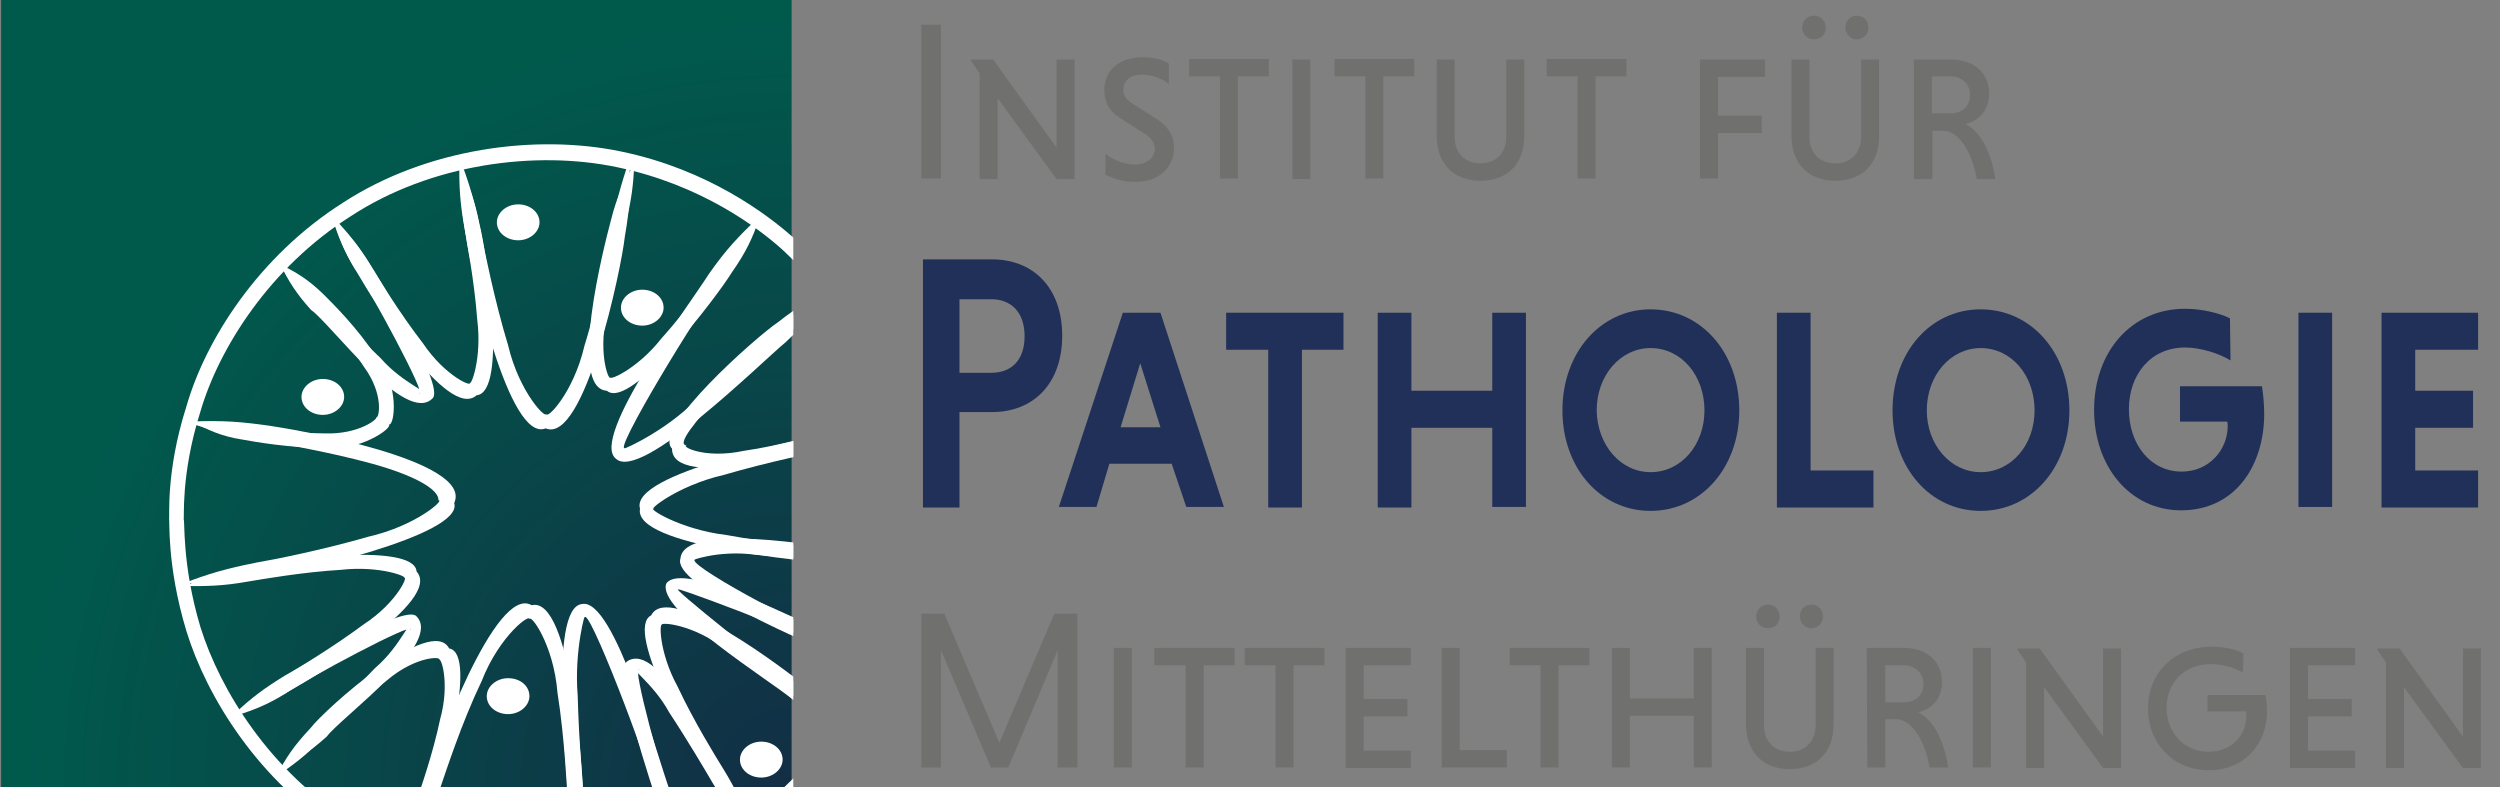 <svg xmlns="http://www.w3.org/2000/svg" xmlns:xlink="http://www.w3.org/1999/xlink" id="Ebene_1" x="0px" y="0px" viewBox="0 0 445.3 140.2" style="enable-background:new 0 0 445.3 140.2;" xml:space="preserve">
<rect x="0" y="0" width="445.3" height="140.2" fill="#808080" stroke="none"/>
<style type="text/css">
	.st0{fill:#70706F;}
	.st1{fill:#213058;}
	.st2{fill:url(#SVGID_1_);}
	.st3{clip-path:url(#SVGID_3_);fill:#FFFFFF;}
	.st4{clip-path:url(#SVGID_5_);fill:#FFFFFF;}
	.st5{clip-path:url(#SVGID_7_);fill:#FFFFFF;}
	.st6{clip-path:url(#SVGID_9_);fill:#FFFFFF;}
	.st7{clip-path:url(#SVGID_11_);fill:#FFFFFF;}
	.st8{clip-path:url(#SVGID_13_);fill:#FFFFFF;}
	.st9{clip-path:url(#SVGID_15_);fill:#FFFFFF;}
	.st10{clip-path:url(#SVGID_17_);fill:#FFFFFF;}
	.st11{clip-path:url(#SVGID_19_);fill:#FFFFFF;}
	.st12{clip-path:url(#SVGID_21_);fill:#FFFFFF;}
	.st13{clip-path:url(#SVGID_23_);fill:#FFFFFF;}
	.st14{clip-path:url(#SVGID_25_);fill:#FFFFFF;}
	.st15{clip-path:url(#SVGID_27_);fill:#FFFFFF;}
	.st16{clip-path:url(#SVGID_29_);fill:#FFFFFF;}
	.st17{clip-path:url(#SVGID_31_);fill:#FFFFFF;}
	.st18{clip-path:url(#SVGID_33_);fill:#FFFFFF;}
	.st19{clip-path:url(#SVGID_35_);fill:#FFFFFF;}
	.st20{clip-path:url(#SVGID_37_);fill:#FFFFFF;}
	.st21{clip-path:url(#SVGID_39_);fill:#FFFFFF;}
	.st22{clip-path:url(#SVGID_41_);fill-rule:evenodd;clip-rule:evenodd;fill:#FFFFFF;}
	.st23{clip-path:url(#SVGID_43_);fill-rule:evenodd;clip-rule:evenodd;fill:#FFFFFF;}
	.st24{clip-path:url(#SVGID_45_);fill-rule:evenodd;clip-rule:evenodd;fill:#FFFFFF;}
	.st25{clip-path:url(#SVGID_47_);fill-rule:evenodd;clip-rule:evenodd;fill:#FFFFFF;}
	.st26{clip-path:url(#SVGID_49_);fill-rule:evenodd;clip-rule:evenodd;fill:#FFFFFF;}
</style>
<g>
	<path class="st0" d="M164.1,4.4h3.5v27.4h-3.5V4.4z"></path>
	<path class="st0" d="M177.7,17.5v14.4h-3.2V13.1l-1.5-2.2v-0.3h3.9l11.3,15.7V10.6h3.2v21.3h-3.2L177.7,17.5z"></path>
	<path class="st0" d="M208.1,14.9c-1.1-0.9-2.9-1.6-4.7-1.6c-2.1,0-3.3,1.1-3.3,2.7c0,1,0.5,1.8,1.7,2.5l3.6,2.3   c2.7,1.6,3.7,3.3,3.7,5.6c0,3.1-2.3,6-6.9,6c-2.1,0-4-0.6-5.3-1.3v-3.7c1.2,0.9,3.1,1.9,5.2,1.9c2.3,0,3.6-1.3,3.6-2.8   c0-1-0.6-2-2-2.8l-3.6-2.3c-2.6-1.5-3.4-3.2-3.4-5.4c0-2.8,1.9-5.8,6.9-5.8c1.8,0,3.4,0.4,4.6,1.1v3.6H208.1z"></path>
	<path class="st0" d="M217.3,13.6h-5.5v-3.1H226v3.1h-5.5v18.2h-3.2V13.6z"></path>
	<path class="st0" d="M230.2,10.6h3.2v21.3h-3.2V10.6z"></path>
	<path class="st0" d="M243.2,13.6h-5.5v-3.1h14.2v3.1h-5.5v18.2h-3.2V13.6z"></path>
	<path class="st0" d="M271.5,10.6v13.6c0,5-3,8-7.8,8s-7.8-3.1-7.8-8V10.6h3.2v13.8c0,2.8,1.8,4.7,4.6,4.7c2.8,0,4.6-1.9,4.6-4.7   V10.6H271.5z"></path>
	<path class="st0" d="M281,13.6h-5.5v-3.1h14.2v3.1h-5.5v18.2H281V13.6z"></path>
</g>
<g>
	<path class="st0" d="M306,23.5v8.3h-3.2V10.6h11.6v3.1H306v6.9h7.8v3.1H306V23.5z"></path>
	<path class="st0" d="M334.7,10.6v13.6c0,5-3,8-7.8,8s-7.8-3.1-7.8-8V10.6h3.2v13.8c0,2.8,1.8,4.7,4.6,4.7c2.8,0,4.6-1.9,4.6-4.7   V10.6H334.7z M323.1,2.8c1.2,0,2.1,0.9,2.1,2.1S324.4,7,323.1,7c-1.2,0-2.1-0.9-2.1-2.1S321.9,2.8,323.1,2.8z M330.7,2.8   c1.3,0,2.1,0.9,2.1,2.1S332,7,330.7,7c-1.1,0-2-0.9-2-2.1S329.6,2.8,330.7,2.8z"></path>
	<path class="st0" d="M340.9,10.6h6.6c4,0,6.8,2.3,6.8,6.1c0,3.1-1.9,4.8-4.2,5.4c2.6,1.3,4.6,4.9,5.3,9.8h-3.3   c-0.9-5.1-3.3-8.6-6-8.6h-1.9v8.6h-3.3V10.6z M347.4,13.6h-3.3v6.6h3.3c2,0,3.5-1.2,3.5-3.3C350.9,14.9,349.4,13.6,347.4,13.6z"></path>
</g>
<g>
	<path class="st1" d="M164.4,46.2h12.3c7.4,0,12.5,5.1,12.5,13.6s-5.1,13.6-12.5,13.6h-5.8v17h-6.5V46.2z M176.6,53.3h-5.7v13.1h5.7   c3.4,0,5.9-2.1,5.9-6.5S180,53.3,176.6,53.3z"></path>
	<path class="st1" d="M208.7,82.6h-11.1l-2.3,7.7h-6.7L200,55.7h6.7L218,90.3h-6.7L208.7,82.6z M199.6,76.1h7.1l-3.6-11.4   L199.6,76.1z"></path>
	<path class="st1" d="M225.9,62.3h-7.5v-6.6h20.9v6.6h-7.4v28.1h-6V62.3z"></path>
	<path class="st1" d="M265.8,76.2h-14.4v14.2h-6V55.7h6v13.9h14.4V55.7h6v34.6h-6V76.2z"></path>
	<path class="st1" d="M294,55.1c9,0,15.8,7.7,15.8,18C309.8,83.3,303,91,294,91s-15.7-7.7-15.7-17.9C278.3,62.8,285.1,55.1,294,55.1   z M294,84.1c5.5,0,9.6-4.9,9.6-11c0-6.2-4.1-11.1-9.6-11.1c-5.4,0-9.6,4.9-9.6,11.1C284.5,79.2,288.6,84.1,294,84.1z"></path>
	<path class="st1" d="M316.5,90.4V55.7h6v28.1h11.2v6.6H316.5z"></path>
	<path class="st1" d="M352.8,55.1c9,0,15.8,7.7,15.8,18c0,10.2-6.8,17.9-15.8,17.9s-15.7-7.7-15.7-17.9   C337.1,62.8,343.8,55.1,352.8,55.1z M352.8,84.1c5.5,0,9.6-4.9,9.6-11c0-6.2-4.1-11.1-9.6-11.1c-5.4,0-9.6,4.9-9.6,11.1   C343.2,79.2,347.4,84.1,352.8,84.1z"></path>
	<path class="st1" d="M397.3,64.2c-2.1-1.3-5.4-2.3-8.1-2.3c-6.2,0-10,4.9-10,11c0,6.2,3.8,11.1,9.4,11.1c5,0,8.2-4,8.2-8.1   c0-0.2,0-0.6-0.1-0.8h-8.4v-6.3h14.6c0.2,1.2,0.4,3.2,0.4,4.9c0,9.3-5.2,17.2-14.8,17.2c-9.1,0-15.5-7.8-15.5-17.9   c0-10.3,6.6-18,16.2-18c2.8,0,6,0.7,8,1.7L397.3,64.2L397.3,64.2z"></path>
	<path class="st1" d="M409.4,55.7h6v34.6h-6V55.7z"></path>
	<path class="st1" d="M424.2,90.4V55.7h17.2v6.6h-11.2v7.3h10.3v6.6h-10.3v7.6h11.2v6.6C441.4,90.4,424.2,90.4,424.2,90.4z"></path>
</g>
<g>
	<path class="st0" d="M176.5,136.7l-8.9-20.9v20.9h-3.5v-27.4h4.1l9.8,23l9.8-23h4.1v27.4h-3.5v-20.9l-8.8,20.9L176.5,136.7   L176.5,136.7z"></path>
	<path class="st0" d="M198.4,115.4h3.2v21.3h-3.2V115.4z"></path>
	<path class="st0" d="M211.1,118.5h-5.5v-3.1h14.3v3.1h-5.5v18.2h-3.2v-18.2H211.1z"></path>
	<path class="st0" d="M227.2,118.5h-5.5v-3.1h14.2v3.1h-5.5v18.2h-3.2V118.5z"></path>
	<path class="st0" d="M239.7,136.7v-21.3h11.6v3.1h-8.4v6h7.8v3.1h-7.8v6.1h8.4v3.1h-11.6V136.7z"></path>
	<path class="st0" d="M256.8,136.7v-21.3h3.2v18.2h8.4v3.1H256.8z"></path>
	<path class="st0" d="M274.4,118.5h-5.5v-3.1h14.2v3.1h-5.5v18.2h-3.2V118.5z"></path>
	<path class="st0" d="M301.7,127.5h-11.4v9.2h-3.2v-21.3h3.2v9h11.4v-9h3.2v21.3h-3.2V127.5z"></path>
	<path class="st0" d="M326.6,115.4V129c0,5-3,8-7.8,8s-7.8-3.1-7.8-8v-13.6h3.2v13.8c0,2.8,1.8,4.7,4.6,4.7c2.8,0,4.6-1.9,4.6-4.7   v-13.8C323.4,115.4,326.6,115.4,326.6,115.4z M314.9,107.7c1.2,0,2.1,0.9,2.1,2.1s-0.8,2.1-2.1,2.1c-1.2,0-2.1-0.9-2.1-2.1   S313.8,107.7,314.9,107.7z M322.6,107.7c1.3,0,2.1,0.9,2.1,2.1s-0.8,2.1-2.1,2.1c-1.1,0-2-0.9-2-2.1S321.4,107.7,322.6,107.7z"></path>
	<path class="st0" d="M332.5,115.4h6.6c4,0,6.8,2.3,6.8,6.1c0,3.1-1.9,4.8-4.2,5.4c2.6,1.3,4.6,4.9,5.3,9.8h-3.3   c-0.9-5.1-3.3-8.6-6-8.6h-1.9v8.6h-3.2L332.5,115.4L332.5,115.4z M339.1,118.5h-3.3v6.6h3.3c2,0,3.5-1.2,3.5-3.3   C342.6,119.8,341,118.5,339.1,118.5z"></path>
	<path class="st0" d="M351.4,115.4h3.2v21.3h-3.2V115.4z"></path>
	<path class="st0" d="M364.1,122.4v14.4h-3.2V118l-1.5-2.2v-0.3h3.9l11.3,15.7v-15.7h3.2v21.3h-3.2L364.1,122.4z"></path>
	<path class="st0" d="M399.5,119.8c-1.5-0.9-3.7-1.5-5.7-1.5c-4.8,0-7.9,3.4-7.9,7.8c0,4.3,3.1,7.8,7.4,7.8c4.2,0,6.8-2.9,6.8-6.3   c0-0.2,0-0.7,0-0.9h-6.9v-2.9h10.3c0.2,0.7,0.3,1.9,0.3,2.9c0,5.7-3.9,10.5-10.4,10.5c-6.3,0-10.8-4.8-10.8-11   c0-6.3,4.6-11,11.3-11c2.2,0,4.3,0.4,5.7,1.2L399.5,119.8L399.5,119.8z"></path>
	<path class="st0" d="M407.9,136.7v-21.3h11.6v3.1h-8.4v6h7.8v3.1h-7.8v6.1h8.4v3.1h-11.6V136.7z"></path>
	<path class="st0" d="M428.2,122.4v14.4H425V118l-1.5-2.2v-0.3h3.9l11.3,15.7v-15.7h3.2v21.3h-3.2L428.2,122.4z"></path>
</g>
<g>
	
		<radialGradient id="SVGID_1_" cx="-152.745" cy="-28.264" r="3.547" gradientTransform="matrix(38.844 0 0 -38.844 6074.493 -957.801)" gradientUnits="userSpaceOnUse">
		<stop offset="0" style="stop-color:#122E45"></stop>
		<stop offset="1" style="stop-color:#005A4C"></stop>
	</radialGradient>
	<rect x="0.2" y="0" class="st2" width="140.8" height="140.2"></rect>
</g>
<g>
	<g>
		<defs>
			<rect id="SVGID_2_" x="0.2" y="-0.3" width="141.1" height="140.5"></rect>
		</defs>
		<clipPath id="SVGID_3_">
			<use xlink:href="#SVGID_2_" style="overflow:visible;"></use>
		</clipPath>
		<path class="st3" d="M162.7,92.4c-1.7,18.9-6.8,32.4-23.1,47.9c-4.5,4-14.7,11.7-29.5,14.8c-14.6,3.1-33.3,0.6-47.5-8.7    c-14.5-9-23.4-23.5-26.9-34.7c-3.4-11.4-2.7-19.3-3-19.2c0.2,0.1-0.6-7.8,3-19.2C39,62,48.1,47.6,62.5,38.5    c14.2-9.3,32.9-11.8,47.5-8.7c14.8,3.1,25,10.7,29.5,14.8C155.9,60.1,161,73.5,162.7,92.4c0.1-19-4.3-33.7-21.3-50    c-4.7-4.2-15.3-12.2-30.7-15.4c-15.2-3.2-34.7-0.6-49.6,9.1c-15,9.5-24.5,24.4-27.9,36.3c-3.8,11.9-2.9,20.1-3.1,20    c0.2-0.1-0.5,8.1,3.1,20c3.6,11.7,12.9,26.9,28,36.2c14.8,9.7,34.3,12.4,49.5,9.1c15.4-3.2,26.1-11.2,30.7-15.4    C158.4,126.2,162.8,111.4,162.7,92.4"></path>
	</g>
	<g>
		<defs>
			<rect id="SVGID_4_" x="0.2" y="-0.3" width="141.1" height="140.5"></rect>
		</defs>
		<clipPath id="SVGID_5_">
			<use xlink:href="#SVGID_4_" style="overflow:visible;"></use>
		</clipPath>
		<path class="st4" d="M112.1,28.4c-1.5,4.6-2.4,7.6-3.4,13.2c-0.6,3-2.1,12-4.6,20c-2,8.6-7,13.5-6.8,12c0.2,1.4-4.8-3.6-6.8-12.1    c-2.4-7.9-4.2-16.9-4.8-19.9c-1.1-5.5-2-8.6-3.7-13.1c0,4.8,0,8,1,13.6c0.8,5.8,7.6,36.9,14.2,34.2c6.9,2.9,13.5-28.5,14.1-34.2    C112.3,36.5,112.3,33.2,112.1,28.4"></path>
	</g>
	<g>
		<defs>
			<rect id="SVGID_6_" x="0.2" y="-0.3" width="141.1" height="140.5"></rect>
		</defs>
		<clipPath id="SVGID_7_">
			<use xlink:href="#SVGID_6_" style="overflow:visible;"></use>
		</clipPath>
		<path class="st5" d="M73.1,152.9c2.1-4.3,3.5-7.2,5.3-12.5c1-2.9,3.8-11.6,7.4-19.1c3.2-8.2,8.9-12.3,8.5-10.9c0-1.4,4.3,4.2,5,13    c1.3,8.2,1.7,17.4,1.9,20.4c0.3,5.6,0.8,8.8,1.8,13.5c0.7-4.7,1.2-8,0.9-13.6c0.1-5.8-2.2-37.6-9.2-35.9    c-6.4-3.8-17.4,26.3-18.9,31.9C74.1,144.9,73.6,148.1,73.1,152.9"></path>
	</g>
	<g>
		<defs>
			<rect id="SVGID_8_" x="0.2" y="-0.3" width="141.1" height="140.5"></rect>
		</defs>
		<clipPath id="SVGID_9_">
			<use xlink:href="#SVGID_8_" style="overflow:visible;"></use>
		</clipPath>
		<path class="st6" d="M162.5,100.2c-4.6-1.1-7.7-1.8-13.1-2.3c-3-0.3-11.9-1.1-20-2.6c-8.4-1-14.5-5-12.8-4.7    c-1.5,0.5,4-4.1,12.3-6c7.8-2.3,16.6-4.1,19.6-4.7c5.4-1.2,8.4-2.1,12.8-3.9c-4.7,0-7.9,0.1-13.3,1.2c-5.7,1.2-35.9,7.1-34,13.4    c-1.3,6.7,29.4,9.3,35.2,9.9C154.6,101,157.8,100.8,162.5,100.2"></path>
	</g>
	<g>
		<defs>
			<rect id="SVGID_10_" x="0.2" y="-0.3" width="141.1" height="140.5"></rect>
		</defs>
		<clipPath id="SVGID_11_">
			<use xlink:href="#SVGID_10_" style="overflow:visible;"></use>
		</clipPath>
		<path class="st7" d="M33.2,75.2c4.6,1.4,7.6,2.3,13.1,3.2c3,0.5,12,2,20,4.2c4,1.1,7.7,2.5,9.9,4c2.3,1.6,1.8,2.5,1.9,2.5    c1.2-0.1-4.1,4.6-12.5,6.5c-7.9,2.3-16.9,4.1-19.9,4.6c-5.5,1.1-8.6,2-13,3.7c4.8,0,8,0.1,13.6-1c5.9-0.7,36.4-7.6,34.6-13.3    C84.4,82,52.5,76.4,47,75.7C41.3,74.9,38,74.9,33.2,75.2"></path>
	</g>
	<g>
		<defs>
			<rect id="SVGID_12_" x="0.2" y="-0.3" width="141.1" height="140.5"></rect>
		</defs>
		<clipPath id="SVGID_13_">
			<use xlink:href="#SVGID_12_" style="overflow:visible;"></use>
		</clipPath>
		<path class="st8" d="M135.3,38.8c-2.8,2.8-4.6,4.6-7.3,8.4c-1.4,2-5.7,8.1-10.2,13.1c-4.4,5.6-9.7,7.7-9,6.8    c-0.2,1.3-2.3-3.7-0.8-10.8c1-6.7,2.8-13.9,3.4-16.3c1.1-4.4,1.4-7,1.6-11c-1.8,3.5-3.1,5.8-4.2,10.3c-1.2,4.5-7.7,29.9-0.7,30.3    c4.2,3.6,19.7-16.9,22.2-21C132.9,44.9,134,42.5,135.3,38.8"></path>
	</g>
	<g>
		<defs>
			<rect id="SVGID_14_" x="0.2" y="-0.3" width="141.1" height="140.5"></rect>
		</defs>
		<clipPath id="SVGID_15_">
			<use xlink:href="#SVGID_14_" style="overflow:visible;"></use>
		</clipPath>
		<path class="st9" d="M148.7,50.7c-3.9,2.6-6.5,4.4-10.6,8.2c-2.2,2-8.8,8.1-15.1,13.3c-6,5.6-13.5,8.5-11.5,7.5    c-3.1,2.1,13.4-25.2,17-29.3c3.1-4.6,4.6-7.3,6.5-11.6c-3.4,3.3-5.6,5.5-8.8,10.1C123,54,105,78,109.7,81.7    c4.4,4.2,25.7-17,30.3-20.8C144,57.1,146,54.6,148.7,50.7"></path>
	</g>
	<g>
		<defs>
			<rect id="SVGID_16_" x="0.2" y="-0.3" width="141.1" height="140.5"></rect>
		</defs>
		<clipPath id="SVGID_17_">
			<use xlink:href="#SVGID_16_" style="overflow:visible;"></use>
		</clipPath>
		<path class="st10" d="M158.8,74.8c-3.8,0.4-6.3,0.7-10.6,1.9c-2.3,0.6-9.3,2.7-15.7,3.6c-7,1.5-11.3-0.8-10.2-1    c-3.8,0,14-17.6,18.1-19.9c3.4-2.8,5.2-4.7,7.6-7.6c-3.5,1.6-5.8,2.7-9.3,5.5c-3.9,2.6-22.6,19.1-19,22.6    c-0.1,7.4,25.2,0.8,29.3-0.7C153.3,78,155.6,76.8,158.8,74.8"></path>
	</g>
	<g>
		<defs>
			<rect id="SVGID_18_" x="0.2" y="-0.3" width="141.1" height="140.5"></rect>
		</defs>
		<clipPath id="SVGID_19_">
			<use xlink:href="#SVGID_18_" style="overflow:visible;"></use>
		</clipPath>
		<path class="st11" d="M81.8,29.4c0,3.9,0.1,6.5,0.9,11c0.4,2.4,1.8,9.7,2.3,16.5c0.9,7-1.2,12.3-1.4,11.2c0.8,1-4.2-0.9-8.3-7    c-4.1-5.3-8-11.7-9.3-13.8c-2.4-3.9-4.1-5.9-6.8-8.8c1.2,3.7,2,6.3,4.5,10.2c2.3,4,16,26.4,21.2,21.7c5.6-0.5,1.7-25.8,0.5-30.5    C84.5,35.4,83.5,33,81.8,29.4"></path>
	</g>
	<g>
		<defs>
			<rect id="SVGID_20_" x="0.2" y="-0.3" width="141.1" height="140.5"></rect>
		</defs>
		<clipPath id="SVGID_21_">
			<use xlink:href="#SVGID_20_" style="overflow:visible;"></use>
		</clipPath>
		<path class="st12" d="M59.2,38.9c1.1,3.3,1.9,5.5,4,8.9c2.4,3.3,13.3,23.4,11.4,22.2c2.5,0-2.7-1.5-6.8-6.2    c-4.3-4.1-8.8-8.9-10.3-10.5c-2.8-2.9-4.6-4.3-7.6-6.2c1.6,3.1,2.8,5.1,5.5,8.1c3.5,2.4,16.9,20.8,21.7,15.7    c2-2.4-9.2-20.7-11.6-24.5C63.3,43,61.7,41.3,59.2,38.9"></path>
	</g>
	<g>
		<defs>
			<rect id="SVGID_22_" x="0.2" y="-0.3" width="141.1" height="140.5"></rect>
		</defs>
		<clipPath id="SVGID_23_">
			<use xlink:href="#SVGID_22_" style="overflow:visible;"></use>
		</clipPath>
		<path class="st13" d="M49.7,47c1.9,2.8,3.3,4.7,6,7.4c1.5,1.5,6,6.1,9.1,10.9c3.7,5,2.7,9.4,2.2,9c0.5,0.2-3,3.1-9.1,2.9    c-5.8,0-12.1-1.1-14.2-1.5c-3.9-0.6-6.2-0.7-9.6-0.6c3.1,1.5,5.2,2.6,9.1,3.2c2.1,0.4,8.6,1.5,14.7,1.5c6.2,0.6,12-3.5,11.4-4.2    c1,0.2,1.9-7.1-2.2-11.9c-3.3-5.2-8-9.8-9.5-11.3C54.8,49.7,52.8,48.5,49.7,47"></path>
	</g>
	<g>
		<defs>
			<rect id="SVGID_24_" x="0.2" y="-0.3" width="141.1" height="140.5"></rect>
		</defs>
		<clipPath id="SVGID_25_">
			<use xlink:href="#SVGID_24_" style="overflow:visible;"></use>
		</clipPath>
		<path class="st14" d="M33,104.4c3.9,0,6.6,0,11.1-0.8c2.4-0.4,9.8-1.7,16.6-2.1c7-0.8,12.3,1.3,11.2,1.5c1-0.8-1,4.2-7.1,8.2    c-5.4,4-11.8,7.9-14,9.1c-3.9,2.4-6,4-8.9,6.7c3.8-1.1,6.3-2,10.3-4.3s26.7-15.7,22-20.9c-0.4-5.5-25.9-1.9-30.6-0.8    C39.1,101.7,36.6,102.7,33,104.4"></path>
	</g>
	<g>
		<defs>
			<rect id="SVGID_26_" x="0.2" y="-0.3" width="141.1" height="140.5"></rect>
		</defs>
		<clipPath id="SVGID_27_">
			<use xlink:href="#SVGID_26_" style="overflow:visible;"></use>
		</clipPath>
		<path class="st15" d="M42,127.5c3.3-1.1,5.5-1.9,8.9-4c3.3-2.4,23.5-13.2,22.2-11.3c0-2.5-1.5,2.7-6.3,6.8    c-4.1,4.3-8.9,8.7-10.5,10.2c-2.9,2.8-4.3,4.6-6.2,7.5c3.1-1.6,5.1-2.8,8.1-5.5c2.5-3.4,21-16.7,15.9-21.5    c-2.4-2-20.8,9.2-24.6,11.6C46.1,123.4,44.4,125,42,127.5"></path>
	</g>
	<g>
		<defs>
			<rect id="SVGID_28_" x="0.2" y="-0.3" width="141.1" height="140.5"></rect>
		</defs>
		<clipPath id="SVGID_29_">
			<use xlink:href="#SVGID_28_" style="overflow:visible;"></use>
		</clipPath>
		<path class="st16" d="M49.2,138.3c3.1-2.1,5.1-3.6,8.1-6.6c1.6-1.7,6.5-6.7,11.6-10.5c5.3-4.5,10.1-4.3,9.3-3.6    c0.3-0.8,2,4,0.2,10.5c-1.3,6.2-3.6,12.8-4.4,15c-1.4,4.1-1.9,6.5-2.3,10.2c2.1-3.1,3.5-5.2,4.9-9.3c2-4,8.7-27.6,3.4-28.5    c-3.2-6.1-22.1,10.8-24.7,14.2C52.3,132.9,50.9,135,49.2,138.3"></path>
	</g>
	<g>
		<defs>
			<rect id="SVGID_30_" x="0.2" y="-0.3" width="141.1" height="140.5"></rect>
		</defs>
		<clipPath id="SVGID_31_">
			<use xlink:href="#SVGID_30_" style="overflow:visible;"></use>
		</clipPath>
		<path class="st17" d="M104,157.3c0.4-4.7,0.5-7.8,0.1-13.3c-0.2-3-1-11.9-1.2-20.1c-0.7-8.2,1.6-15.8,1.2-13.7    c0.2-3.7,11.6,26,12.6,31.4c1.7,5.2,3,8.1,5.1,12.3c-0.5-4.7-0.9-7.8-2.5-13.1c-2.1-5.6-9.9-34.6-15.7-33.2    c-6,0.8-2.5,30.6-2.2,36.6C101.8,149.8,102.6,152.8,104,157.3"></path>
	</g>
	<g>
		<defs>
			<rect id="SVGID_32_" x="0.2" y="-0.3" width="141.1" height="140.5"></rect>
		</defs>
		<clipPath id="SVGID_33_">
			<use xlink:href="#SVGID_32_" style="overflow:visible;"></use>
		</clipPath>
		<path class="st18" d="M121.9,153c-0.3-3.5-0.6-5.8-1.9-9.6c-1.7-3.7-7.7-25.7-6.1-24.1c-2.4-0.6,2.3,2.1,5.3,7.6    c3.3,5,6.6,10.6,7.7,12.5c2.1,3.5,3.5,5.2,6,7.7c-0.9-3.3-1.6-5.6-3.6-9.1c-2.8-3.2-11.7-24.1-17.6-20.2    c-2.5,1.9,4.4,22.2,5.8,26.5C118.8,148.1,120,150.1,121.9,153"></path>
	</g>
	<g>
		<defs>
			<rect id="SVGID_34_" x="0.2" y="-0.3" width="141.1" height="140.5"></rect>
		</defs>
		<clipPath id="SVGID_35_">
			<use xlink:href="#SVGID_34_" style="overflow:visible;"></use>
		</clipPath>
		<path class="st19" d="M133.6,146.9c-1.4-3.7-2.4-6.1-4.8-10c-1.3-2.1-5.2-8.4-8.1-14.6c-3.4-6.2-3.3-11.9-2.7-10.9    c-1.1-0.6,4.3-0.6,10.2,3.5c5.8,3.5,11.7,8,13.7,9.5c3.7,2.7,5.9,4.1,9.5,5.8c-2.5-3.1-4.2-5.1-7.8-7.9    c-3.6-2.9-24.5-18.9-27.6-12.7c-5,2.5,7.7,24.7,10.5,28.6C128.9,142.3,130.7,144.2,133.6,146.9"></path>
	</g>
	<g>
		<defs>
			<rect id="SVGID_36_" x="0.2" y="-0.3" width="141.1" height="140.5"></rect>
		</defs>
		<clipPath id="SVGID_37_">
			<use xlink:href="#SVGID_36_" style="overflow:visible;"></use>
		</clipPath>
		<path class="st20" d="M150.9,129.5c-2.7-2.8-4.5-4.7-8.2-7.3c-3.9-2-24.5-18.7-21.7-17.1c-2.8-1.4,22,7.8,25.8,10.2    c4.1,1.9,6.7,2.6,10.5,3.4c-3.1-2.4-5.2-4-9.3-5.8c-4.8-1.7-26.2-13.2-29.3-9c-2,4.7,18.6,17.4,22.5,20.7    C144.9,127,147.3,128.1,150.9,129.5"></path>
	</g>
	<g>
		<defs>
			<rect id="SVGID_38_" x="0.2" y="-0.3" width="141.1" height="140.5"></rect>
		</defs>
		<clipPath id="SVGID_39_">
			<use xlink:href="#SVGID_38_" style="overflow:visible;"></use>
		</clipPath>
		<path class="st21" d="M157.1,118.5c-3.2-2.2-5.3-3.6-9.4-5.4c-4.4-1.2-26.9-13.3-23.7-13.5c-1.5,0.5,3.6-1.7,10.5-0.8    c6.6,0.4,13.8,1.4,16.2,1.7c4.4,0.6,7,0.5,10.8,0.2c-3.6-1.4-6-2.3-10.5-2.9c-4.7-0.3-29.2-5-29.8,1.7    c-1.5,4.5,20.8,14.2,25.3,16.1C150.7,117.4,153.3,117.9,157.1,118.5"></path>
	</g>
	<g>
		<defs>
			<rect id="SVGID_40_" x="0.2" y="-0.3" width="141.1" height="140.5"></rect>
		</defs>
		<clipPath id="SVGID_41_">
			<use xlink:href="#SVGID_40_" style="overflow:visible;"></use>
		</clipPath>
		<path class="st22" d="M61.3,70.7c0,1.7-1.7,3.2-3.8,3.2s-3.8-1.4-3.8-3.2c0-1.7,1.7-3.2,3.8-3.2S61.3,68.9,61.3,70.7"></path>
	</g>
	<g>
		<defs>
			<rect id="SVGID_42_" x="0.2" y="-0.3" width="141.1" height="140.5"></rect>
		</defs>
		<clipPath id="SVGID_43_">
			<use xlink:href="#SVGID_42_" style="overflow:visible;"></use>
		</clipPath>
		<path class="st23" d="M96.1,39.6c0,1.7-1.7,3.2-3.8,3.2c-2.1,0-3.8-1.4-3.8-3.2c0-1.7,1.7-3.2,3.8-3.2    C94.4,36.4,96.1,37.8,96.1,39.6"></path>
	</g>
	<g>
		<defs>
			<rect id="SVGID_44_" x="0.2" y="-0.3" width="141.1" height="140.5"></rect>
		</defs>
		<clipPath id="SVGID_45_">
			<use xlink:href="#SVGID_44_" style="overflow:visible;"></use>
		</clipPath>
		<path class="st24" d="M118.2,54.8c0,1.7-1.7,3.2-3.8,3.2c-2.1,0-3.8-1.4-3.8-3.2c0-1.7,1.7-3.2,3.8-3.2    C116.5,51.6,118.2,53,118.2,54.8"></path>
	</g>
	<g>
		<defs>
			<rect id="SVGID_46_" x="0.2" y="-0.3" width="141.1" height="140.5"></rect>
		</defs>
		<clipPath id="SVGID_47_">
			<use xlink:href="#SVGID_46_" style="overflow:visible;"></use>
		</clipPath>
		<path class="st25" d="M94.3,124c0,1.7-1.7,3.2-3.8,3.2c-2.1,0-3.8-1.4-3.8-3.2c0-1.7,1.7-3.2,3.8-3.2    C92.7,120.8,94.3,122.2,94.3,124"></path>
	</g>
	<g>
		<defs>
			<rect id="SVGID_48_" x="0.2" y="-0.3" width="141.1" height="140.5"></rect>
		</defs>
		<clipPath id="SVGID_49_">
			<use xlink:href="#SVGID_48_" style="overflow:visible;"></use>
		</clipPath>
		<path class="st26" d="M139.4,135.3c0,1.7-1.7,3.2-3.8,3.2s-3.8-1.4-3.8-3.2c0-1.7,1.7-3.2,3.8-3.2S139.4,133.5,139.4,135.3"></path>
	</g>
</g>
</svg>